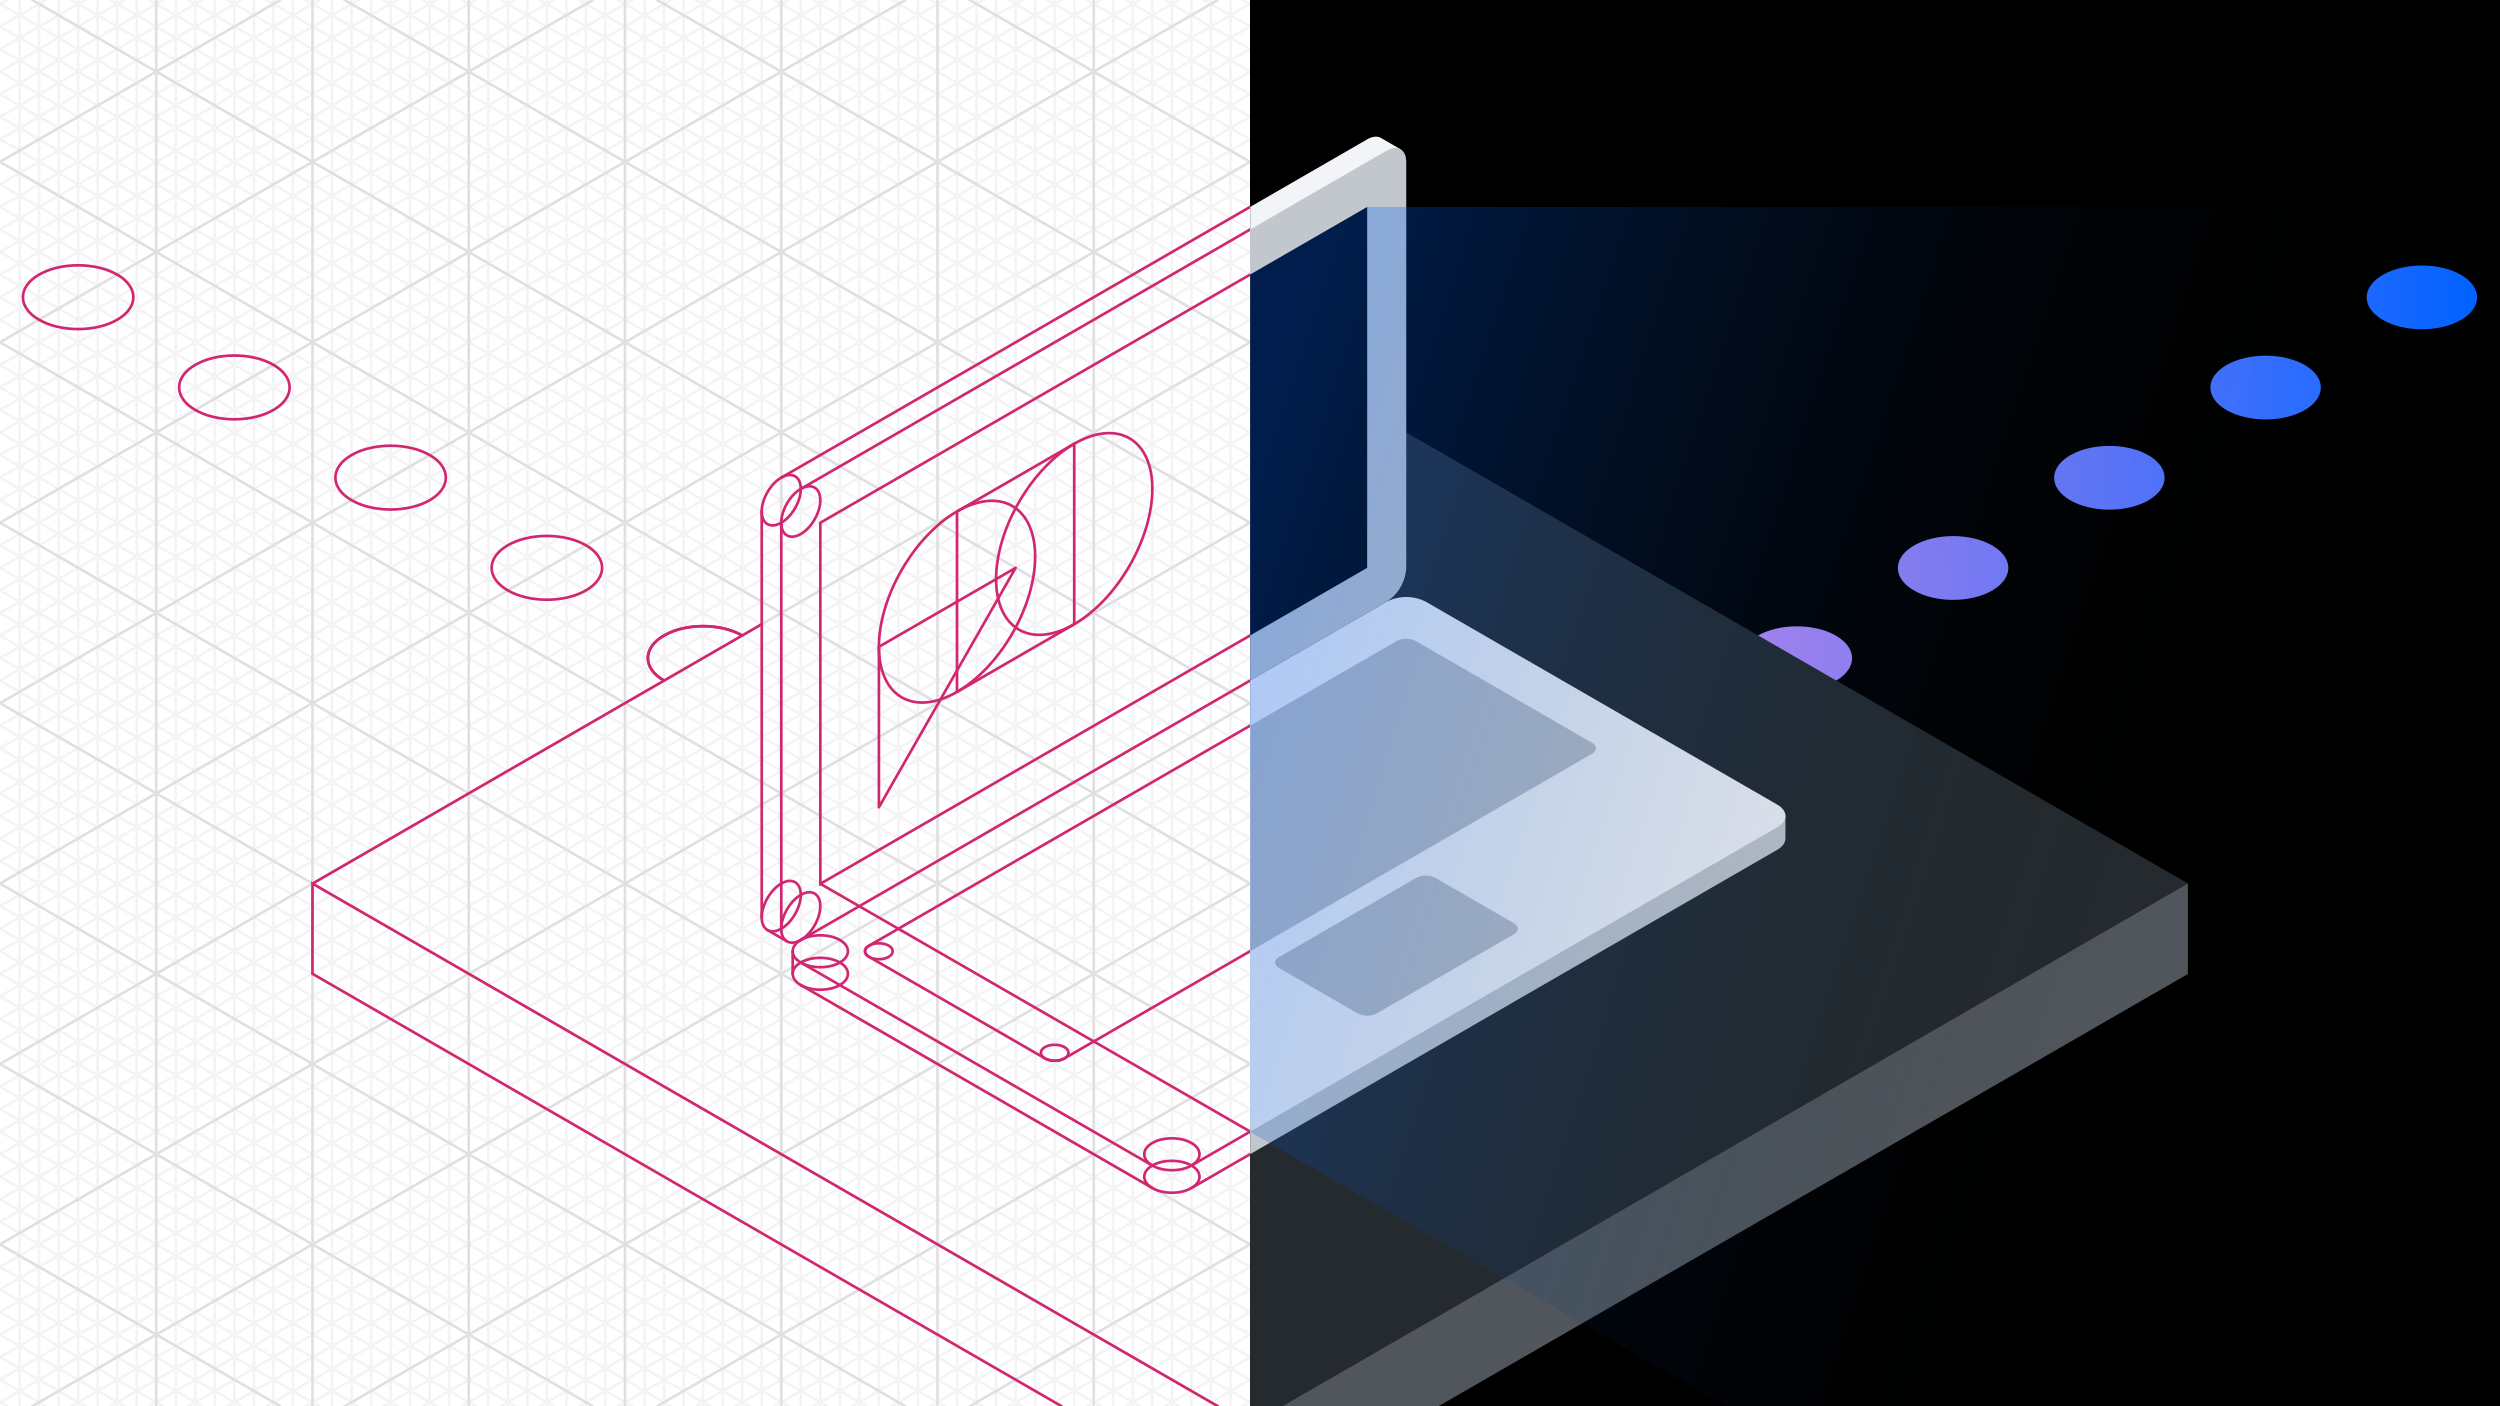 <svg xmlns="http://www.w3.org/2000/svg" xmlns:xlink="http://www.w3.org/1999/xlink" viewBox="0 0 928 522"><defs><style>.cls-1,.cls-4,.cls-5,.cls-6,.cls-7,.cls-8{fill:none;}.cls-2{fill:#fff;}.cls-3{clip-path:url(#clip-path);}.cls-4{stroke:#f4f4f4;}.cls-4,.cls-5,.cls-6{stroke-linecap:round;}.cls-4,.cls-5,.cls-6,.cls-7{stroke-miterlimit:10;}.cls-5{stroke:#e0e0e0;}.cls-6,.cls-7,.cls-8{stroke:#d12771;}.cls-8{stroke-linejoin:round;}.cls-9{fill:url(#linear-gradient);}.cls-10{fill:#242a2e;}.cls-11{fill:#50565b;}.cls-12{fill:#f2f4f8;}.cls-13{fill:#c1c7cd;}.cls-14{fill:#b9bfc7;}.cls-15{fill:url(#linear-gradient-2);}</style><clipPath id="clip-path"><rect class="cls-1" width="928" height="522"/></clipPath><linearGradient id="linear-gradient" x1="646.48" y1="177.359" x2="919.516" y2="177.359" gradientUnits="userSpaceOnUse"><stop offset="0" stop-color="#bb8eff"/><stop offset="1" stop-color="#0062ff"/></linearGradient><linearGradient id="linear-gradient-2" x1="427.718" y1="182.082" x2="1053.206" y2="387.905" gradientUnits="userSpaceOnUse"><stop offset="0.05" stop-color="#0062ff" stop-opacity="0.3"/><stop offset="0.6" stop-color="#13171a" stop-opacity="0"/></linearGradient></defs><title>Artboard 15 copy 8</title><g id="Layer_3" data-name="Layer 3"><rect class="cls-2" width="928" height="522"/><g class="cls-3"><line class="cls-4" x1="29" x2="29" y2="522"/><line class="cls-4" x1="261" x2="261" y2="522"/><line class="cls-4" x1="145" x2="145" y2="522"/><line class="cls-4" x1="377" x2="377" y2="522"/><line class="cls-4" x1="87" x2="87" y2="522"/><line class="cls-4" x1="319" x2="319" y2="522"/><line class="cls-4" x1="203" x2="203" y2="522"/><line class="cls-4" x1="435" x2="435" y2="522"/><line class="cls-4" x1="14.5" x2="14.5" y2="522"/><line class="cls-4" x1="246.5" x2="246.5" y2="522"/><line class="cls-4" x1="130.5" x2="130.5" y2="522"/><line class="cls-4" x1="362.5" x2="362.5" y2="522"/><line class="cls-4" x1="72.5" x2="72.5" y2="522"/><line class="cls-4" x1="304.5" x2="304.5" y2="522"/><line class="cls-4" x1="188.5" x2="188.5" y2="522"/><line class="cls-4" x1="420.5" x2="420.5" y2="522"/><line class="cls-4" x1="43.5" x2="43.5" y2="522"/><line class="cls-4" x1="275.5" x2="275.5" y2="522"/><line class="cls-4" x1="159.5" x2="159.5" y2="522"/><line class="cls-4" x1="391.5" x2="391.5" y2="522"/><line class="cls-4" x1="101.5" x2="101.5" y2="522"/><line class="cls-4" x1="333.5" x2="333.5" y2="522"/><line class="cls-4" x1="217.5" x2="217.5" y2="522"/><line class="cls-4" x1="449.5" x2="449.5" y2="522"/><line class="cls-4" x1="7.25" x2="7.25" y2="522"/><line class="cls-4" x1="239.25" x2="239.25" y2="522"/><line class="cls-4" x1="123.25" x2="123.25" y2="522"/><line class="cls-4" x1="355.25" x2="355.25" y2="522"/><line class="cls-4" x1="65.25" x2="65.25" y2="522"/><line class="cls-4" x1="297.25" x2="297.25" y2="522"/><line class="cls-4" x1="181.25" x2="181.25" y2="522"/><line class="cls-4" x1="413.25" x2="413.25" y2="522"/><line class="cls-4" x1="36.25" x2="36.25" y2="522"/><line class="cls-4" x1="268.25" x2="268.25" y2="522"/><line class="cls-4" x1="152.25" x2="152.25" y2="522"/><line class="cls-4" x1="384.25" x2="384.25" y2="522"/><line class="cls-4" x1="94.25" x2="94.25" y2="522"/><line class="cls-4" x1="326.25" x2="326.25" y2="522"/><line class="cls-4" x1="210.25" x2="210.25" y2="522"/><line class="cls-4" x1="442.25" x2="442.25" y2="522"/><line class="cls-4" x1="21.75" x2="21.75" y2="522"/><line class="cls-4" x1="253.75" x2="253.75" y2="522"/><line class="cls-4" x1="137.75" x2="137.75" y2="522"/><line class="cls-4" x1="369.75" x2="369.75" y2="522"/><line class="cls-4" x1="79.75" x2="79.75" y2="522"/><line class="cls-4" x1="311.75" x2="311.75" y2="522"/><line class="cls-4" x1="195.75" x2="195.75" y2="522"/><line class="cls-4" x1="427.75" x2="427.75" y2="522"/><line class="cls-4" x1="50.75" x2="50.75" y2="522"/><line class="cls-4" x1="282.75" x2="282.75" y2="522"/><line class="cls-4" x1="166.75" x2="166.75" y2="522"/><line class="cls-4" x1="398.75" x2="398.75" y2="522"/><line class="cls-4" x1="108.75" x2="108.75" y2="522"/><line class="cls-4" x1="340.75" x2="340.75" y2="522"/><line class="cls-4" x1="224.75" x2="224.75" y2="522"/><line class="cls-4" x1="456.75" x2="456.75" y2="522"/><line class="cls-4" y1="34.967" x2="60.565"/><line class="cls-4" y1="43.339" x2="75.065"/><line class="cls-4" y1="51.711" x2="89.565"/><line class="cls-4" y1="68.454" x2="118.565"/><line class="cls-4" y1="1.481" x2="2.565"/><line class="cls-4" y1="9.853" x2="17.065"/><line class="cls-4" y1="18.224" x2="31.565"/><line class="cls-4" y1="76.825" x2="133.065"/><line class="cls-4" x1="147.565" y2="85.197"/><line class="cls-4" y1="101.94" x2="176.565"/><line class="cls-4" y1="110.312" x2="191.065"/><line class="cls-4" y1="118.683" x2="205.565"/><line class="cls-4" y1="135.426" x2="234.565"/><line class="cls-4" y1="143.798" x2="249.065"/><line class="cls-4" y1="152.169" x2="263.565"/><line class="cls-4" y1="168.913" x2="292.565"/><line class="cls-4" y1="177.284" x2="307.065"/><line class="cls-4" x1="321.565" y2="185.656"/><line class="cls-4" y1="202.399" x2="350.565"/><line class="cls-4" y1="210.771" x2="365.065"/><line class="cls-4" y1="219.142" x2="379.565"/><line class="cls-4" y1="235.885" x2="408.565"/><line class="cls-4" y1="244.257" x2="423.065"/><line class="cls-4" x1="437.565" y2="252.628"/><line class="cls-4" y1="269.372" x2="466.565"/><line class="cls-4" y1="277.743" x2="481.065"/><line class="cls-4" y1="286.115" x2="495.565"/><line class="cls-4" y1="302.858" x2="524.565"/><line class="cls-4" x1="539.065" y2="311.23"/><line class="cls-4" y1="319.601" x2="553.565"/><line class="cls-4" y1="336.344" x2="582.565"/><line class="cls-4" y1="344.716" x2="597.065"/><line class="cls-4" x1="611.565" y2="353.087"/><line class="cls-4" y1="369.831" x2="640.565"/><line class="cls-4" x1="655.065" y2="378.202"/><line class="cls-4" y1="386.574" x2="669.565"/><line class="cls-4" y1="403.317" x2="698.565"/><line class="cls-4" y1="411.688" x2="713.065"/><line class="cls-4" x1="727.565" y2="420.06"/><line class="cls-4" x1="756.565" y2="436.803"/><line class="cls-4" y1="445.175" x2="771.065"/><line class="cls-4" y1="453.546" x2="785.565"/><line class="cls-4" y1="470.29" x2="814.565"/><line class="cls-4" x1="829.065" y2="478.661"/><line class="cls-4" y1="487.033" x2="843.565"/><line class="cls-4" y1="503.776" x2="872.565"/><line class="cls-4" y1="512.147" x2="887.065"/><line class="cls-4" x1="901.565" y2="520.519"/><line class="cls-4" x1="26.435" y1="522" x2="928" y2="1.481"/><line class="cls-4" x1="40.935" y1="522" x2="928" y2="9.853"/><line class="cls-4" x1="55.435" y1="522" x2="928" y2="18.224"/><line class="cls-4" x1="84.435" y1="522" x2="928" y2="34.967"/><line class="cls-4" x1="98.935" y1="522" x2="928" y2="43.339"/><line class="cls-4" x1="928" y1="51.711" x2="113.435" y2="522"/><line class="cls-4" x1="928" y1="68.454" x2="142.435" y2="522"/><line class="cls-4" x1="156.935" y1="522" x2="928" y2="76.825"/><line class="cls-4" x1="171.435" y1="522" x2="928" y2="85.197"/><line class="cls-4" x1="200.435" y1="522" x2="928" y2="101.94"/><line class="cls-4" x1="214.935" y1="522" x2="928" y2="110.312"/><line class="cls-4" x1="229.435" y1="522" x2="928" y2="118.683"/><line class="cls-4" x1="928" y1="135.426" x2="258.435" y2="522"/><line class="cls-4" x1="272.935" y1="522" x2="928" y2="143.798"/><line class="cls-4" x1="287.435" y1="522" x2="928" y2="152.169"/><line class="cls-4" x1="316.435" y1="522" x2="928" y2="168.913"/><line class="cls-4" x1="928" y1="177.284" x2="330.935" y2="522"/><line class="cls-4" x1="345.435" y1="522" x2="928" y2="185.656"/><line class="cls-4" x1="374.435" y1="522" x2="928" y2="202.399"/><line class="cls-4" x1="388.935" y1="522" x2="928" y2="210.771"/><line class="cls-4" x1="928" y1="219.142" x2="403.435" y2="522"/><line class="cls-4" x1="928" y1="235.885" x2="432.435" y2="522"/><line class="cls-4" x1="446.935" y1="522" x2="928" y2="244.257"/><line class="cls-4" x1="461.435" y1="522" x2="928" y2="252.628"/><line class="cls-4" y1="26.596" x2="46.065"/><line class="cls-4" y1="93.568" x2="162.065"/><line class="cls-4" y1="160.541" x2="278.065"/><line class="cls-4" y1="227.514" x2="394.065"/><line class="cls-4" x1="510.065" y2="294.486"/><line class="cls-4" y1="361.459" x2="626.065"/><line class="cls-4" y1="428.432" x2="742.065"/><line class="cls-4" y1="495.404" x2="858.065"/><line class="cls-4" x1="928" y1="26.596" x2="69.935" y2="522"/><line class="cls-4" x1="928" y1="93.568" x2="185.935" y2="522"/><line class="cls-4" x1="301.935" y1="522" x2="928" y2="160.541"/><line class="cls-4" x1="417.935" y1="522" x2="928" y2="227.514"/><line class="cls-4" x1="461.435" x2="928" y2="269.372"/><line class="cls-4" x1="446.935" x2="928" y2="277.743"/><line class="cls-4" x1="432.435" x2="928" y2="286.115"/><line class="cls-4" x1="403.435" x2="928" y2="302.858"/><line class="cls-4" x1="928" y1="311.23" x2="388.935"/><line class="cls-4" x1="374.435" x2="928" y2="319.601"/><line class="cls-4" x1="345.435" x2="928" y2="336.344"/><line class="cls-4" x1="330.935" x2="928" y2="344.716"/><line class="cls-4" x1="928" y1="353.087" x2="316.435"/><line class="cls-4" x1="287.435" x2="928" y2="369.831"/><line class="cls-4" x1="928" y1="378.202" x2="272.935"/><line class="cls-4" x1="258.435" x2="928" y2="386.574"/><line class="cls-4" x1="229.435" x2="928" y2="403.317"/><line class="cls-4" x1="214.935" x2="928" y2="411.688"/><line class="cls-4" x1="928" y1="420.06" x2="200.435"/><line class="cls-4" x1="928" y1="436.803" x2="171.435"/><line class="cls-4" x1="156.935" x2="928" y2="445.175"/><line class="cls-4" x1="142.435" x2="928" y2="453.546"/><line class="cls-4" x1="113.435" x2="928" y2="470.29"/><line class="cls-4" x1="928" y1="478.661" x2="98.935"/><line class="cls-4" x1="84.435" x2="928" y2="487.033"/><line class="cls-4" x1="55.435" x2="928" y2="503.776"/><line class="cls-4" x1="40.935" x2="928" y2="512.147"/><line class="cls-4" x1="928" y1="520.519" x2="26.435"/><line class="cls-4" y1="1.481" x2="901.565" y2="522"/><line class="cls-4" y1="9.853" x2="887.065" y2="522"/><line class="cls-4" y1="18.224" x2="872.565" y2="522"/><line class="cls-4" y1="34.967" x2="843.565" y2="522"/><line class="cls-4" y1="43.339" x2="829.065" y2="522"/><line class="cls-4" x1="814.565" y1="522" y2="51.711"/><line class="cls-4" x1="785.565" y1="522" y2="68.454"/><line class="cls-4" y1="76.825" x2="771.065" y2="522"/><line class="cls-4" y1="85.197" x2="756.565" y2="522"/><line class="cls-4" y1="101.94" x2="727.565" y2="522"/><line class="cls-4" y1="110.312" x2="713.065" y2="522"/><line class="cls-4" y1="118.683" x2="698.565" y2="522"/><line class="cls-4" x1="669.565" y1="522" y2="135.426"/><line class="cls-4" y1="143.798" x2="655.065" y2="522"/><line class="cls-4" y1="152.169" x2="640.565" y2="522"/><line class="cls-4" y1="168.913" x2="611.565" y2="522"/><line class="cls-4" x1="597.065" y1="522" y2="177.284"/><line class="cls-4" y1="185.656" x2="582.565" y2="522"/><line class="cls-4" y1="202.399" x2="553.565" y2="522"/><line class="cls-4" y1="210.771" x2="539.065" y2="522"/><line class="cls-4" x1="524.565" y1="522" y2="219.142"/><line class="cls-4" x1="495.565" y1="522" y2="235.885"/><line class="cls-4" y1="244.257" x2="481.065" y2="522"/><line class="cls-4" y1="252.628" x2="466.565" y2="522"/><line class="cls-4" y1="269.372" x2="437.565" y2="522"/><line class="cls-4" x1="423.065" y1="522" y2="277.743"/><line class="cls-4" y1="286.115" x2="408.565" y2="522"/><line class="cls-4" x1="379.565" y1="522" y2="302.858"/><line class="cls-4" y1="311.229" x2="365.065" y2="522"/><line class="cls-4" x1="350.565" y1="522" y2="319.601"/><line class="cls-4" y1="336.344" x2="321.565" y2="522"/><line class="cls-4" x1="307.065" y1="522" y2="344.716"/><line class="cls-4" y1="353.087" x2="292.565" y2="522"/><line class="cls-4" y1="369.831" x2="263.565" y2="522"/><line class="cls-4" y1="378.202" x2="249.065" y2="522"/><line class="cls-4" x1="234.565" y1="522" y2="386.574"/><line class="cls-4" x1="205.565" y1="522" y2="403.317"/><line class="cls-4" y1="411.688" x2="191.065" y2="522"/><line class="cls-4" y1="420.06" x2="176.565" y2="522"/><line class="cls-4" y1="436.803" x2="147.565" y2="522"/><line class="cls-4" x1="133.065" y1="522" y2="445.175"/><line class="cls-4" y1="453.546" x2="118.565" y2="522"/><line class="cls-4" x1="89.565" y1="522" y2="470.29"/><line class="cls-4" y1="478.661" x2="75.065" y2="522"/><line class="cls-4" x1="60.565" y1="522" y2="487.033"/><line class="cls-4" y1="503.776" x2="31.565" y2="522"/><line class="cls-4" x1="17.065" y1="522" y2="512.147"/><line class="cls-4" y1="520.519" x2="2.565" y2="522"/><line class="cls-4" x1="928" y1="294.486" x2="417.935"/><line class="cls-4" x1="301.935" x2="928" y2="361.459"/><line class="cls-4" x1="185.935" x2="928" y2="428.432"/><line class="cls-4" x1="69.935" x2="928" y2="495.404"/><line class="cls-4" x1="858.065" y1="522" y2="26.596"/><line class="cls-4" x1="742.065" y1="522" y2="93.568"/><line class="cls-4" y1="160.541" x2="626.065" y2="522"/><line class="cls-4" y1="227.514" x2="510.065" y2="522"/><line class="cls-4" y1="294.486" x2="394.065" y2="522"/><line class="cls-4" x1="278.065" y1="522" y2="361.459"/><line class="cls-4" x1="162.065" y1="522" y2="428.432"/><line class="cls-4" y1="495.404" x2="46.065" y2="522"/><line class="cls-5" x1="232" x2="232" y2="522"/><line class="cls-5" x1="116" x2="116" y2="522"/><line class="cls-5" x1="348" x2="348" y2="522"/><line class="cls-5" x1="58" x2="58" y2="522"/><line class="cls-5" x1="290" x2="290" y2="522"/><line class="cls-5" x1="174" x2="174" y2="522"/><line class="cls-5" x1="406" x2="406" y2="522"/><line class="cls-5" y1="60.082" x2="104.065"/><line class="cls-5" y1="127.055" x2="220.065"/><line class="cls-5" y1="194.027" x2="336.065"/><line class="cls-5" y1="261" x2="452.065"/><line class="cls-5" y1="327.973" x2="568.065"/><line class="cls-5" y1="394.945" x2="684.065"/><line class="cls-5" x1="800.065" y2="461.918"/><line class="cls-5" x1="11.935" y1="522" x2="916.065"/><line class="cls-5" x1="127.935" y1="522" x2="928" y2="60.082"/><line class="cls-5" x1="243.935" y1="522" x2="928" y2="127.055"/><line class="cls-5" x1="928" y1="194.027" x2="359.935" y2="522"/><line class="cls-5" x1="359.935" x2="928" y2="327.973"/><line class="cls-5" x1="243.935" x2="928" y2="394.945"/><line class="cls-5" x1="928" y1="461.918" x2="127.935"/><line class="cls-5" x1="11.935" x2="916.065" y2="522"/><line class="cls-5" y1="60.082" x2="800.065" y2="522"/><line class="cls-5" y1="127.055" x2="684.065" y2="522"/><line class="cls-5" x1="568.065" y1="522" y2="194.027"/><line class="cls-5" y1="261" x2="452.065" y2="522"/><line class="cls-5" y1="327.973" x2="336.065" y2="522"/><line class="cls-5" y1="394.945" x2="220.065" y2="522"/><line class="cls-5" y1="461.918" x2="104.065" y2="522"/><ellipse class="cls-6" cx="297.251" cy="340.551" rx="10.251" ry="5.919" transform="matrix(0.5, -0.866, 0.866, 0.5, -146.3, 427.703)"/><ellipse class="cls-6" cx="297.251" cy="189.858" rx="10.251" ry="5.919" transform="matrix(0.5, -0.866, 0.866, 0.5, -15.797, 352.356)"/><ellipse class="cls-6" cx="304.5" cy="353.106" rx="10.251" ry="5.919"/><ellipse class="cls-6" cx="326.242" cy="353.106" rx="5.126" ry="2.959"/><ellipse class="cls-6" cx="391.5" cy="390.792" rx="5.126" ry="2.959"/><ellipse class="cls-6" cx="435.002" cy="428.462" rx="10.251" ry="5.919"/><ellipse class="cls-6" cx="304.5" cy="361.466" rx="10.251" ry="5.919"/><ellipse class="cls-6" cx="435.002" cy="436.823" rx="10.251" ry="5.919"/><path class="cls-6" d="M590.912,279.833,395.08,392.894a7.923,7.923,0,0,1-7.169,0l-65.333-37.718c-1.98-1.143-1.98-3,0-4.139L518.411,237.973"/><line class="cls-6" x1="294.249" y1="361.466" x2="294.249" y2="353.106"/><line class="cls-6" x1="297.251" y1="365.652" x2="427.754" y2="441.008"/><line class="cls-6" x1="427.754" y1="432.647" x2="297.251" y2="357.291"/><line class="cls-6" x1="442.251" y1="441.008" x2="659.75" y2="315.418"/><line class="cls-6" x1="442.251" y1="432.647" x2="659.75" y2="307.058"/><line class="cls-6" x1="297.251" y1="181.488" x2="514.751" y2="55.906"/><line class="cls-6" x1="290.003" y1="194.044" x2="290.003" y2="344.736"/><line class="cls-6" x1="297.251" y1="348.921" x2="514.751" y2="223.339"/><ellipse class="cls-6" cx="290.003" cy="336.36" rx="10.251" ry="5.919" transform="translate(-146.295 419.33) rotate(-60)"/><ellipse class="cls-6" cx="290.003" cy="185.667" rx="10.251" ry="5.919" transform="matrix(0.5, -0.866, 0.866, 0.5, -15.791, 343.983)"/><line class="cls-6" x1="290.003" y1="177.297" x2="507.503" y2="51.715"/><line class="cls-6" x1="282.754" y1="189.852" x2="282.754" y2="340.545"/><line class="cls-6" x1="284.878" y1="345.239" x2="292.124" y2="349.428"/><polyline class="cls-6" points="507.498 76.839 304.505 194.044 304.505 328.068 507.495 210.779"/><polyline class="cls-6" points="452.065 522 116 327.993 115.975 361.466 394.065 522"/><path class="cls-6" d="M246.5,252.642c-8.009-4.623-8.009-12.12,0-16.743s20.992-4.624,29,0"/><ellipse class="cls-6" cx="202.999" cy="210.783" rx="20.507" ry="11.84"/><ellipse class="cls-6" cx="145.001" cy="177.296" rx="20.507" ry="11.84"/><ellipse class="cls-6" cx="86.999" cy="143.808" rx="20.507" ry="11.84"/><ellipse class="cls-6" cx="29.001" cy="110.32" rx="20.507" ry="11.84"/><path class="cls-7" d="M246.5,252.642c-8.009-4.623-8.009-12.12,0-16.743s20.992-4.624,29,0"/><line class="cls-7" x1="304.505" y1="328.068" x2="464.065" y2="420.052"/><ellipse class="cls-8" cx="355.25" cy="223.344" rx="41.012" ry="23.678" transform="translate(-15.797 419.328) rotate(-60)"/><ellipse class="cls-8" cx="398.753" cy="198.218" rx="41.012" ry="23.678" transform="translate(27.714 444.439) rotate(-60)"/><polygon class="cls-8" points="377 210.787 326.25 240.087 326.25 299.649 377 210.787"/><line class="cls-7" x1="116" y1="327.993" x2="282.754" y2="231.712"/><polygon class="cls-8" points="355.25 256.83 398.753 231.705 398.753 164.732 355.25 189.858 355.25 256.83"/><rect x="464" width="464" height="521.999"/><path class="cls-9" d="M739.49,219.208c-8.009,4.624-20.993,4.624-29,0s-8.009-12.12,0-16.743,20.992-4.624,29,0S747.5,214.585,739.49,219.208Zm-58,16.744c-8.008-4.624-20.992-4.624-29,0s-8.008,12.12,0,16.744,20.993,4.624,29,0S689.5,240.576,681.487,235.952ZM855.5,135.489c-8.009-4.624-20.993-4.624-29,0s-8.009,12.12,0,16.744,20.992,4.624,29,0S863.5,140.113,855.5,135.489Zm-58,33.488c-8.008-4.624-20.992-4.624-29,0s-8.008,12.12,0,16.744,20.993,4.623,29,0S805.5,173.6,797.492,168.977Zm116.017-66.956c-8.008-4.623-20.993-4.623-29,0s-8.008,12.121,0,16.744,20.993,4.624,29,0S921.518,106.645,913.509,102.021Z"/><polygon class="cls-10" points="475.935 522 812.13 327.918 464.065 127.096 464 522 475.935 522"/><polygon class="cls-11" points="475.935 522 533.935 522 812.13 361.551 812.13 327.918 475.935 522"/><path class="cls-12" d="M464.065,127.447,519.873,55.4l-7.246-4.19h0c-1.312-.756-3.123-.646-5.124.509L464.065,76.8Z"/><path class="cls-13" d="M514.751,55.906,464.065,85.172V252.605l50.686-29.266A16.019,16.019,0,0,0,522,210.784V60.091C522,55.468,518.755,53.6,514.751,55.906Z"/><polygon points="464.065 101.916 464.065 235.873 507.495 210.779 507.497 76.839 464.065 101.916"/><path class="cls-14" d="M590.912,275.694,525.58,237.973a7.923,7.923,0,0,0-7.169,0l-54.346,31.376v83.717l126.846-73.233C592.891,278.69,592.891,276.837,590.912,275.694Z"/><path class="cls-13" d="M464.065,329.788v98.624L659.75,315.418c2-1.156,3-2.67,3-4.185V302.5Z"/><path class="cls-12" d="M659.75,298.688l-130.5-75.34a16.025,16.025,0,0,0-14.5,0l-50.686,29.264v167.44L659.75,307.058C663.753,304.747,663.753,301,659.75,298.688Z"/><path class="cls-14" d="M561.911,346.809l-50.838,29.345a7.923,7.923,0,0,1-7.169,0l-29.066-16.791c-1.979-1.143-1.978-3,0-4.138l50.822-29.345a7.923,7.923,0,0,1,7.169,0l29.081,16.79C563.891,343.813,563.891,345.666,561.911,346.809Z"/><path class="cls-14" d="M590.912,275.694,525.58,237.973a7.923,7.923,0,0,0-7.169,0l-54.346,31.376v83.717l126.846-73.233C592.891,278.69,592.891,276.837,590.912,275.694Z"/><polygon class="cls-15" points="928 522 928 76.825 507.497 76.839 464.065 101.916 464.065 420.152 640.565 522 928 522"/></g></g></svg>